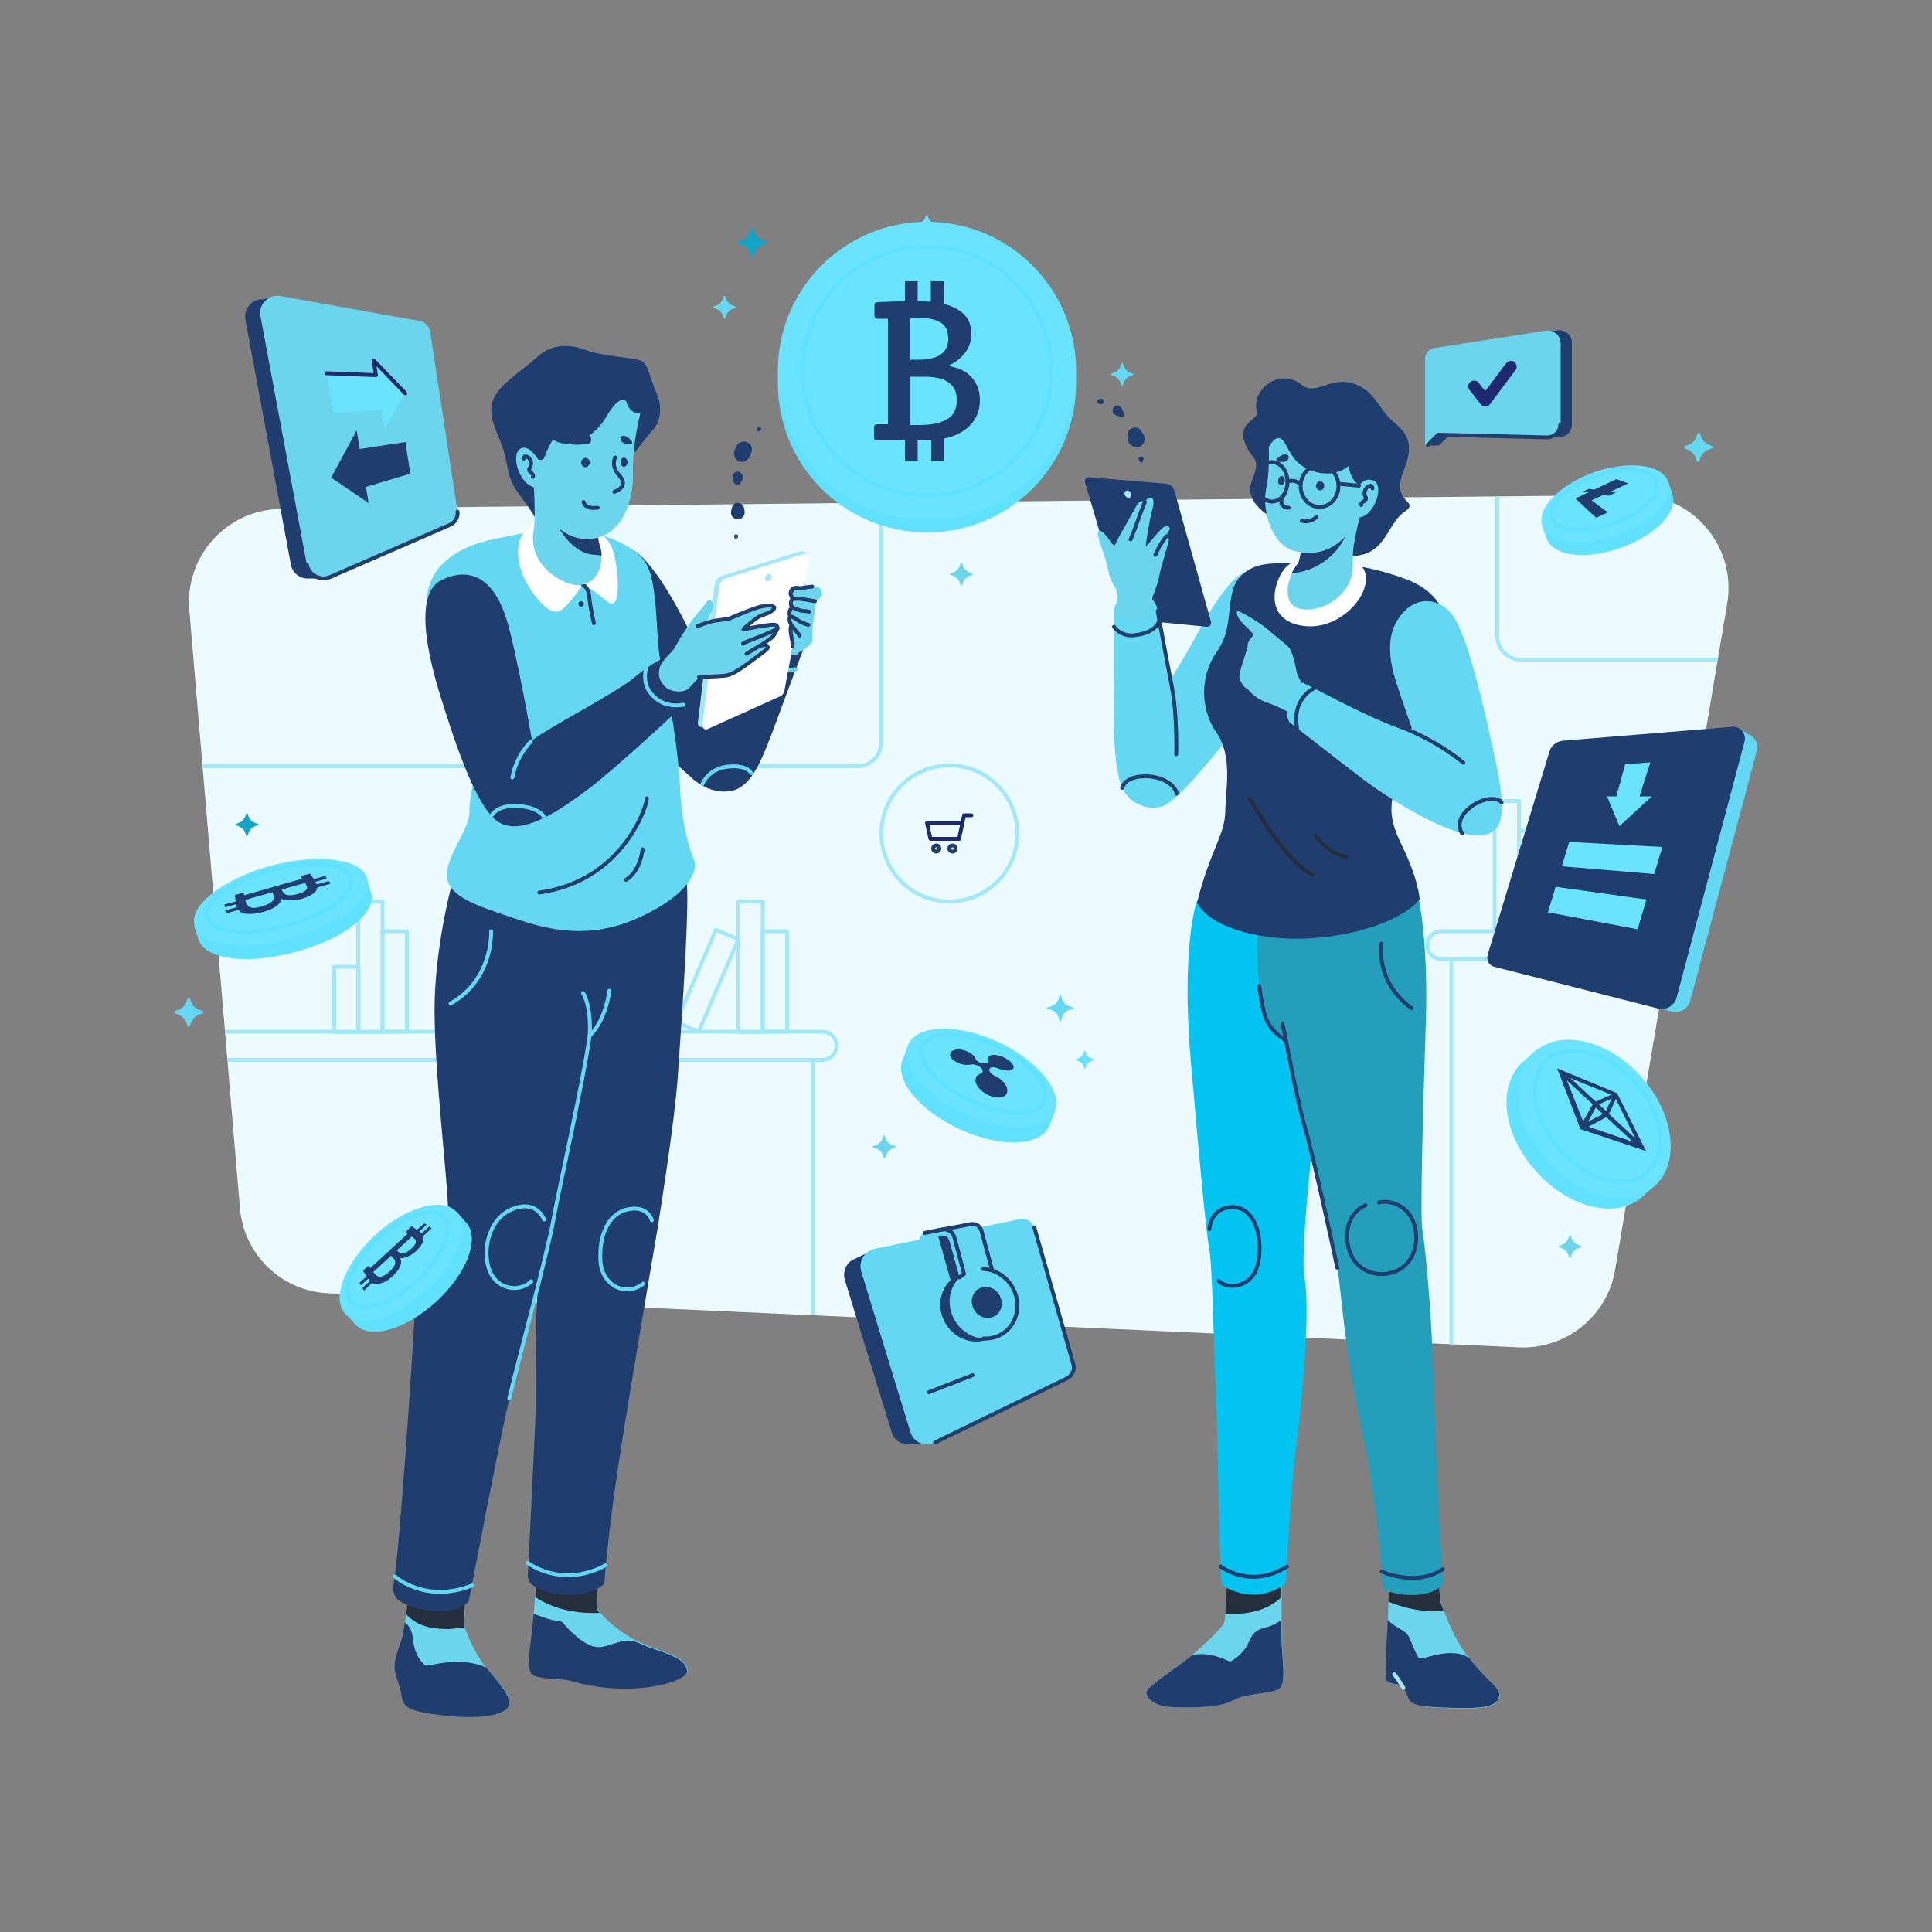 <svg xmlns="http://www.w3.org/2000/svg" xmlns:xlink="http://www.w3.org/1999/xlink" xml:space="preserve" viewBox="0 0 500 500" id="TransactioninCryptocurrency"><rect x="0" y="0" width="500" height="500" fill="#808080" stroke="none"/>  <g id="BACKGROUND" fill="#0b1320" class="color000000 svgShape">    <g fill="#0b1320" class="color000000 svgShape">      <path d="M72.7,131.7l350.3-3.6c15-0.2,26.5,13.3,24,28.1l-29,172.4c-2,12-12.7,20.6-24.8,20.1L85,334.7   c-12.1-0.5-21.9-10-22.9-22L49,157.9C47.8,143.9,58.7,131.9,72.7,131.7z" fill="#ecfbfe" class="colorecf1fe svgShape"></path>      <g fill="#0b1320" class="color000000 svgShape">        <defs>          <path id="SVGID_1_" d="M72.7,131.7l350.3-3.6c15-0.2,26.5,13.3,24,28.1l-29,172.4c-2,12-12.7,20.6-24.8,20.1L85,334.7     c-12.1-0.5-21.9-10-22.9-22L49,157.9C47.8,143.9,58.7,131.9,72.7,131.7z" fill="#0b1320" class="color000000 svgShape"></path>        </defs>        <clipPath id="SVGID_2_">          <use xlink:href="#SVGID_1_" fill="#0b1320" class="color000000 svgShape"></use>        </clipPath>        <g clip-path="url(#SVGID_2_)" fill="#0b1320" class="color000000 svgShape">          <path d="M212.9,274.3H53.5V267h159.4c2,0,3.6,1.6,3.6,3.6l0,0C216.5,272.6,214.9,274.3,212.9,274.3z" fill="none" stroke="#a3e8f8" stroke-linecap="round" stroke-linejoin="round" stroke-miterlimit="10" class="colorStrokea3bcf8 svgStroke"></path>          <line x1="210.4" x2="210.4" y1="274.3" y2="340.3" fill="none" stroke="#a3e8f8" stroke-linecap="round" stroke-linejoin="round" stroke-miterlimit="10" class="colorStrokea3bcf8 svgStroke"></line>          <path d="M432.7,241h-59.7c-2,0-3.6,1.6-3.6,3.6l0,0c0,2,1.6,3.6,3.6,3.6h58.5" fill="none" stroke="#a3e8f8" stroke-linecap="round" stroke-linejoin="round" stroke-miterlimit="10" class="colorStrokea3bcf8 svgStroke"></path>          <line x1="375.6" x2="375.6" y1="248.2" y2="347.9" fill="none" stroke="#a3e8f8" stroke-linecap="round" stroke-linejoin="round" stroke-miterlimit="10" class="colorStrokea3bcf8 svgStroke"></line>          <rect width="6.3" height="26" x="197.4" y="241" fill="none" stroke="#a3e8f8" stroke-linecap="round" stroke-linejoin="round" stroke-miterlimit="10" class="colorStrokea3bcf8 svgStroke"></rect>          <rect width="6.3" height="26" x="179.9" y="240.8" transform="rotate(23.209 183.011 253.815)" fill="none" stroke="#a3e8f8" stroke-linecap="round" stroke-linejoin="round" stroke-miterlimit="10" class="colorStrokea3bcf8 svgStroke"></rect>          <rect width="6.3" height="33.8" x="191.1" y="233.3" fill="none" stroke="#a3e8f8" stroke-linecap="round" stroke-linejoin="round" stroke-miterlimit="10" class="colorStrokea3bcf8 svgStroke"></rect>          <rect width="6.3" height="26" x="393.1" y="215" fill="none" stroke="#a3e8f8" stroke-linecap="round" stroke-linejoin="round" stroke-miterlimit="10" class="colorStrokea3bcf8 svgStroke"></rect>          <rect width="6.3" height="33.8" x="386.8" y="207.3" fill="none" stroke="#a3e8f8" stroke-linecap="round" stroke-linejoin="round" stroke-miterlimit="10" class="colorStrokea3bcf8 svgStroke"></rect>          <rect width="6.3" height="33.8" x="406.7" y="207.3" fill="none" stroke="#a3e8f8" stroke-linecap="round" stroke-linejoin="round" stroke-miterlimit="10" class="colorStrokea3bcf8 svgStroke"></rect>          <rect width="6.3" height="26" x="99" y="241" fill="none" stroke="#a3e8f8" stroke-linecap="round" stroke-linejoin="round" stroke-miterlimit="10" class="colorStrokea3bcf8 svgStroke"></rect>          <rect width="6.3" height="16.9" x="86.5" y="250.2" fill="none" stroke="#a3e8f8" stroke-linecap="round" stroke-linejoin="round" stroke-miterlimit="10" class="colorStrokea3bcf8 svgStroke"></rect>          <rect width="6.3" height="33.8" x="92.7" y="233.3" fill="none" stroke="#a3e8f8" stroke-linecap="round" stroke-linejoin="round" stroke-miterlimit="10" class="colorStrokea3bcf8 svgStroke"></rect>          <path d="M444.6 170.7h-51.1c-3.3 0-6-2.7-6-6v-36.1M45.9 198.3h176.1c3.3 0 6-2.7 6-6v-68.9" fill="none" stroke="#a3e8f8" stroke-linecap="round" stroke-linejoin="round" stroke-miterlimit="10" class="colorStrokea3bcf8 svgStroke"></path>        </g>      </g>    </g>  </g>  <g id="OBJECTS_1_" fill="#0b1320" class="color000000 svgShape">    <g fill="#0b1320" class="color000000 svgShape">      <g fill="#0b1320" class="color000000 svgShape">        <path d="M138.7,409.7c0,0-0.5,7.2-0.8,10.9c-0.3,3.7-1.8,11.3,0,12.6c1.8,1.3,6.9,0.9,9.5,1.5s7.9,2.3,15.9,2.1    c8-0.2,15-2.6,14.6-4.7c-0.4-2.1-1.7-3.2-9.3-5.8c-7.6-2.6-13.5-8.7-14-10c-0.5-1.3,1.1-15.9,1.1-15.9S140.9,401.1,138.7,409.7z" fill="#6bd5ed" class="colored6b8a svgShape"></path>        <path d="M155.2,417.4c-0.3-0.4-0.6-0.7-0.6-0.9c-0.5-1.3,1.1-15.9,1.1-15.9s-14.8,0.5-17,9.2c0,0-0.1,1.5-0.2,3.5    C143.1,416.4,149.2,417.7,155.2,417.4z" fill="#252e3d" class="color25293d svgShape"></path>        <path d="M177.3,226.7c1.8,0.7-1.1,40.1-1.9,52.1c-0.9,12-4.1,31.7-5.1,38.4c-1.1,6.6-6.7,39-9.9,59.6    c-3.2,20.6-4,33-4,33s-2.4,3-9.4,3c-4.6,0-7.7-1.5-9.2-2.6c-0.8-0.5-1.2-1.5-1.2-2.4c0.3-6.1,1.5-30.3,1.9-39.1    c0.4-10.1-0.6-38.8,2.6-51.9c3.2-13.1,1.2-47.4,3.5-64.1S163.1,221.3,177.3,226.7z" fill="#1f3d6f" class="color1f296f svgShape"></path>        <path d="M168.7 315.8c0 0-1.1-4-6.3-2.8-5.3 1.2-7.4 7.2-7 13.4s6.4 9.4 11.1 5.8M136.6 404.5c0 0 8.7 6.7 20.1.6" fill="none" stroke="#64d8f3" stroke-linecap="round" stroke-linejoin="round" stroke-miterlimit="10" class="colorStrokead64f3 svgStroke"></path>        <path d="M177.8,432.3c0.4,2.1-6.5,4.5-14.6,4.7c-8,0.2-13.3-1.4-15.9-2.1c-2.6-0.6-7.7-0.2-9.5-1.5    c-1.8-1.3-0.3-9,0-12.6c0.1-0.9,0.2-2,0.3-3.2c0,0,4.1,1.8,7.3,2.1c0,0,4.5,5.5,8.2,6.4c3.7,1,7-2.8,11.5-1c0,0,0,0,0,0    c1.1,0.5,2.2,1,3.4,1.4C176.1,429,177.4,430.2,177.8,432.3z" fill="#1f3d6f" class="color1f296f svgShape"></path>        <path d="M105.7,412.7c0,0-0.8,8.3-1.9,11.8c-1.1,3.5-1.7,5.1-1.7,7.1c0.1,1.9,1.3,4,1.8,7.2s2.3,4.2,11.3,5.1    c9,1,16.4,0,16.6-3.2c0.2-3.2-5.2-7.6-7-10.4c-3.1-4.7-4.7-9.6-4.7-9.6s0.2-6,1-10.9C121.8,405.1,106.2,408.5,105.7,412.7z" fill="#6bd5ed" class="colored6b8a svgShape"></path>        <path d="M116.3,421.6c1.3-0.1,2.6-0.3,3.8-0.4c-0.1-0.2-0.1-0.3-0.1-0.3s0.2-6,1-10.9c0.8-4.9-14.8-1.5-15.3,2.7    c0,0-0.2,2.3-0.6,5C108.3,421.5,113.6,421.6,116.3,421.6z" fill="#252e3d" class="color25293d svgShape"></path>        <path d="M117.2,227.8c0,0-4.2,15-4.7,30.8c-0.5,15.8,3.6,49,3.4,53.9c-0.2,4.8-7.8,13-8.7,29.7    c-0.9,15.4-3.7,57.7-5.4,68.4c-0.2,1.4,0.4,2.9,1.6,3.7c1.5,0.9,3.9,2,7.5,2.5c7.3,1.1,10.4-2.3,10.4-2.3s8.1-42.4,10.5-52.5    c2.4-10.1,9.9-37.7,11.4-46.1s7.7-35.6,9.4-47.8c0,0,3.9-3.2,5.1-11.6c1.3-8.4,3.4-21.6,2.1-25.5    C158.6,227.1,120.3,221.8,117.2,227.8z" fill="#1f3d6f" class="color1f296f svgShape"></path>        <path d="M131.8 361.9c2.4-10.1 9.9-37.7 11.4-46.1s7.7-35.6 9.4-47.8c0 0 3.9-3.2 5.1-11.6M127.1 241c0 0 .6 12.5-10.5 18.7M140.8 315.6c0 0-1.9-5.4-8.4-2.6s-7.7 11.8-5.4 16.5c2.4 4.7 8 4.7 10.5 2.1M102.2 408c0 0 7.9 7.1 20 2.3" fill="none" stroke="#64d8f3" stroke-linecap="round" stroke-linejoin="round" stroke-miterlimit="10" class="colorStrokead64f3 svgStroke"></path>        <path d="M131.8,440.8c-0.2,3.2-7.6,4.2-16.6,3.2c-9-1-10.8-1.9-11.3-5.1c-0.5-3.2-1.7-5.3-1.8-7.2    c-0.1-1.9,0.5-3.5,1.7-7.1c0.4-1.2,0.7-3,1-4.8c0,0.2,1.7,1,2,4c0.5,5.1,2.7,6.6,3.2,7.2s8.5-2.8,15.9,0.6    C128.1,434.5,131.9,438.2,131.8,440.8z" fill="#1f3d6f" class="color1f296f svgShape"></path>        <path d="M152.6,268.1c0,0,0.6-7.1-1.7-11.1" fill="none" stroke="#64d8f3" stroke-linecap="round" stroke-linejoin="round" stroke-miterlimit="10" class="colorStrokead64f3 svgStroke"></path>      </g>      <g fill="#0b1320" class="color000000 svgShape">        <path d="M207.3,150.4c0,0,1.5,1.1,2.1,1.8c0.7,0.7-1.9,3.3-3.4,1C204.5,150.8,207.3,150.4,207.3,150.4z" fill="#6bd5ed" class="colored6b8a svgShape"></path>        <path d="M164.2,142.6c0,0,5.4,2.5,14.6,21.5c9.2,19.1,15,29.1,11.8,36.2c-3.2,7.1-10.9,4.3-20.4-8.6    c-9.4-12.9-18.2-26.8-19.3-30.5C149.8,157.5,155.4,139.5,164.2,142.6z" fill="#1f3d6f" class="color1f296f svgShape"></path>        <path d="M179.1,201.4c0,0,4.1,4,9.4,3.4c5.3-0.5,8-6.4,11.3-15.1c3.2-8.7,8-21.4,8-21.4s-2.3-7.2-8.7-5.9    C192.7,163.7,178.8,189.8,179.1,201.4z" fill="#1f3d6f" class="color1f296f svgShape"></path>        <path d="M202.3 172.7c0 0 .8.9 3.6.5M181.8 202.9c0 0 1.5-4 6.6-4.5 5.1-.5 6 1.7 6 1.7" fill="none" stroke="#64d8f3" stroke-linecap="round" stroke-linejoin="round" stroke-miterlimit="10" class="colorStrokead64f3 svgStroke"></path>        <path d="M184.9,151.4l-4.3,35.7c-0.1,0.7,0.6,1.3,1.3,1l18.8-8.5c0.6-0.3,1-0.8,1.1-1.4l7.3-34.5    c0.1-0.7-1.5-1.2-2.1-1l-20.1,6.3C185.8,149.3,185,150.3,184.9,151.4z" fill="#a3e8f8" class="colora3bcf8 svgShape"></path>        <path d="M186.1,152l-4.3,35.7c-0.1,0.7,0.6,1.3,1.3,1l18.8-8.5c0.6-0.3,1-0.8,1.1-1.4l6.4-34.4    c0.1-0.7-0.5-1.3-1.2-1.1l-20.1,6.3C187,149.9,186.2,150.9,186.1,152z" fill="#ffffff" class="colorffffff svgShape"></path>        <path d="M211.8,151.9c0,0,1.5,1.1,0.6,2.5c-0.8,1.3-1.6,1.3-1.6,1.3s0.3,1.3,0,3s-0.7,4.6-0.6,5.8    c0.2,1.2,0.1,1.8-1.2,2.9c-1.3,1-2.3,1.4-2.4,1.7c-0.2,0.3-0.7,0.8-1.9,0.3l0.4-2c0,0,0.1-0.7,0-1.1c-0.2-0.8-0.9-4.1-0.2-4.3    c0,0-1-1.4-0.4-2.3c0,0-0.7-1.4,0.5-2.4c0,0-0.9-1.3,0.2-2.2c0,0-0.9-1.2-0.5-2c0.4-0.8,0.8-0.9,1.7-0.8c1,0.1,2.3-0.3,3.6-0.4    C210.8,151.8,211.3,151.8,211.8,151.9z" fill="#6bd5ed" class="colored6b8a svgShape"></path>        <path d="M204.9,153c0.4-0.8,0.8-0.9,1.7-0.8c1,0.1,2.3-0.3,3.6-0.4" fill="none" stroke="#213e6c" stroke-linecap="round" stroke-linejoin="round" stroke-miterlimit="10" class="colorStroke212b6c svgStroke"></path>        <path d="M205.1,167.3c0,0,0.1-0.7,0-1.1c-0.2-0.8-0.9-4.1-0.2-4.3c0,0-1-1.4-0.4-2.3c0,0-0.7-1.4,0.5-2.4    c0,0-0.9-1.3,0.2-2.2c0,0-0.9-1.2-0.5-2c0.4-0.8,0.8-0.9,1.7-0.8" fill="none" stroke="#213e6c" stroke-linecap="round" stroke-linejoin="round" stroke-miterlimit="10" class="colorStroke212b6c svgStroke"></path>        <ellipse cx="198.9" cy="149.5" rx="1" ry=".8" transform="rotate(-55.582 198.883 149.545)" fill="#a3e8f8" class="colora3bcf8 svgShape"></ellipse>        <path d="M205.4 155c0 0 .8-.1 1.8 0 1 .1 3.7.6 3.7.6M205.1 157.2c0 0 2 .9 2.7.9s1.6.2 1.6.2M204.6 159.6c0 0 .3-.2 1.4.6 1.1.8 2.4 1.3 2.8 1.4.4.1.4.1.4.1M205 161.9c0 0 .6 1 1 1.4.4.5.8.9.9 1.2" fill="none" stroke="#213e6c" stroke-linecap="round" stroke-linejoin="round" stroke-miterlimit="10" class="colorStroke212b6c svgStroke"></path>      </g>      <path d="M143.8,136.5c0,0-10.8,1.8-17.6,3.4c-6.8,1.6-14.5,5.8-15.6,13.9c-1.2,8.1,8.6,27.9,10.9,38.1   c2.4,10.3-0.2,13.3,0,18c0.2,4.7-6.6,12.2-5.8,17.4c0.9,5.1,8.4,7.3,17.8,10.5c9.4,3.2,19.3,5.1,31.1,0   c11.8-5.1,16.5-11.6,15-15.3s-3.2-9.5-3.6-18.7c-0.4-9.2-2.8-24.2-4.7-30.9c-1.9-6.6-0.6-21.6-4.3-27.4   C163.3,139.7,150.4,136.3,143.8,136.5z" fill="#64d8f3" class="colorad64f3 svgShape"></path>      <circle cx="150.4" cy="156.3" r=".7" fill="#213e6c" class="color212b6c svgShape"></circle>      <path d="M167.4 206.6c.3.8-5.4 21.2-27.8 24.4M166.3 219.8c0 0-.5 5.6-4.3 7.9" fill="none" stroke="#213e6c" stroke-linecap="round" stroke-linejoin="round" stroke-miterlimit="10" class="colorStroke212b6c svgStroke"></path>      <path d="M138.8,135.2c0,0-3.2,1.7-4.2,4.4c-1.1,2.7-0.5,7.4,1.7,11.3c2.2,3.9,5.6,7.8,7.9,7.4s5.3-5.5,6.7-6.9   C152.2,149.9,139.2,143.7,138.8,135.2z" fill="#ffffff" class="colorffffff svgShape"></path>      <path d="M153.7,137c0,0,2.5,1,4.2,3.8c1.7,2.8,2.7,12.3,1.4,14.7c-1.3,2.4-2.8-1.5-8.4-4.1   C145.2,148.7,154.7,149.4,153.7,137z" fill="#ffffff" class="colorffffff svgShape"></path>      <path d="M150.8,151.3c0,0,1.5,0.6,1.7,3.2c0.2,2.6,1.2,6.8,1.2,6.8" fill="none" stroke="#213e6c" stroke-linecap="round" stroke-linejoin="round" stroke-miterlimit="10" class="colorStroke212b6c svgStroke"></path>      <g fill="#0b1320" class="color000000 svgShape">        <path d="M164,117.4c0,0,3-3.9,5.1-6.3s2.2-6.3,0.8-9.4c-1.5-3.1-2.1-7.5-3.9-8.3c-1.7-0.8-10.4-1.3-13.8-2.6    c-3.5-1.4-8.7-2.4-12.8,1.3s-10.2,7.3-11.8,11.4s1.2,8.4,2.6,12.7s1,7,3.2,10.3c2.2,3.4,5.3,6.7,6.1,10.1    C140.3,140,164,117.4,164,117.4z" fill="#1f3d6f" class="color1f296f svgShape"></path>        <path d="M137.7,119.2c0,0,1.2,14.1,0.4,18.1s0.7,9.8,7.8,13.2s11.3-3.2,9.2-9.5c-2.1-6.3,1.5-16.8,1.5-16.8    S147.9,109.3,137.7,119.2z" fill="#6bd5ed" class="colored6b8a svgShape"></path>        <path d="M142.3,129.6c1,7,6,14,12,14c0.5,0.1,0.9,0.1,1.4,0.2c0-0.9-0.2-1.8-0.5-2.7c-0.3-1-0.5-2.1-0.6-3.3    C149.6,137.3,144.9,133.8,142.3,129.6z" fill="#1f3d6f" class="color1f296f svgShape"></path>        <path d="M166,105.9c0,0-2.4,8.4-2.2,16.6s-3.5,17.2-12.2,17c-8.7-0.2-13.2-11.2-13.6-13.9c0,0-4.3-4.2-4-13.6    c0.3-9.5,6.6-14.7,16.8-15.1S166.2,102.1,166,105.9z" fill="#6bd5ed" class="colored6b8a svgShape"></path>        <path d="M162.1,103.9c0,0-1.5-2.4-5.2,4c-3.8,6.4-10.5,8.4-13.8,5.8c0,0-1.4,2.3-2.2,4.6s-4.8-1.6-4.8-1.6    s-2.9,1.8-4.2-4.1c-1.3-5.9,1.5-14,8.6-16.8c7.1-2.8,14.6-0.3,17.5,0s11.3,3.9,10.4,8.2C167.5,108.3,163,107.8,162.1,103.9z" fill="#1f3d6f" class="color1f296f svgShape"></path>        <path d="M139.9,120.1c0,0-2.5-5.4-5.2-4c-2.7,1.5-0.3,9.6,4,10.1" fill="#6bd5ed" class="colored6b8a svgShape"></path>        <path d="M159.2,118.4c0,0-1.2,2.2,1.1,4.7c1.6,1.8,1.1,3.2-1.3,4.2" fill="none" stroke="#213e6c" stroke-linecap="round" stroke-linejoin="round" stroke-miterlimit="10" class="colorStroke212b6c svgStroke"></path>        <path d="M152 114.9c.6-.1 1-.5 1-1 0-.5-.1-1.1-.8-1.2-1.2-.2-3.3.4-4.3 1.7C147.1 115.4 150.2 115.1 152 114.9zM162.7 113.4c0 0-1.2-1-1.8-.5-.6.5-.1 1.6.6 1.8.7.2 1.9.3 2.1.1C163.8 114.4 163.2 113.7 162.7 113.4zM152.6 119.7c0 .6-.5 1.2-1.1 1.2-.6 0-1.1-.5-1.1-1.2 0-.6.5-1.2 1.1-1.2C152.1 118.5 152.6 119 152.6 119.7zM162.4 119.6c0 .6-.4 1.2-.9 1.2-.5 0-.9-.5-.9-1.2 0-.6.4-1.2.9-1.2C162 118.5 162.4 119 162.4 119.6z" fill="#1f3e70" class="color1f2970 svgShape"></path>        <path d="M154.7 131.4c-.9.1-3.2.3-3.7-1.5M135.5 118.7c0 0 .1-1.1 1.2-.3.8.5 1 2 .4 2.7-.8.9 1.3 1.5.8 2.3" fill="none" stroke="#213e6c" stroke-linecap="round" stroke-linejoin="round" stroke-miterlimit="10" class="colorStroke212b6c svgStroke"></path>      </g>      <g fill="#0b1320" class="color000000 svgShape">        <path d="M171.1,170.6c0,0-2.4,1-7.4,5.1c-5,4-24.1,13.9-26,16c0,0-4-23-6.6-31.4c-2.8-9-8.2-14.3-16.8-10.2    c-8.4,4-2,24.8,0.2,31.7c3.1,9.8,8.4,26.2,13.9,30.5c5.5,4.3,14.5-1,24-8.2c7.6-5.8,24.3-21.4,25.7-22.8c1.4-1.4,2.3-3.7,0-6.8    C175.8,171.5,173.9,170,171.1,170.6z" fill="#1f3d6f" class="color1f296f svgShape"></path>        <path d="M181.1,175.1c0,0-1.9,2-2.9,3.1c-1,1-4.5,1.3-6.4-0.8c-1.9-2.1-1.3-4.6-0.6-5.7c0.8-1.1,1.8-2.3,2.6-3    c0.7-0.6,1.8-3.1,2.8-4.4c0.5-0.7,2.3-1.6,4.1-2.4s3.8-1.4,4.7-1.5c1.8-0.2,3.5-0.5,3.5-0.5s4.2-1.8,6.5-2.6s5.2-1.3,5.1,0    c-0.2,1.3-2.9,1.8-4,2.4c-1.1,0.6-3.8,3-3.8,3s7.8-1.7,8.5-1.1c0.7,0.6-0.2,2-0.8,2.8s-3.7,2.7-3.7,2.7s1.5-0.7,2-0.2    s0.9,0.4-2.8,3.1c-3.7,2.7-6,4.6-8.4,4.7C185,174.9,181.1,175.1,181.1,175.1z" fill="#6bd5ed" class="colored6b8a svgShape"></path>        <path d="M176.6,164.2c0,0,2.2-3.2,2.8-4.1s2.6-2.9,3.4-4.2c0.8-1.3,2.4-0.1,1.5,2c-0.9,2.2-1.6,3.6-1.7,4.4    c-0.1,0.8,1.3,3.4-1,6.8C179.3,172.6,175.2,168.3,176.6,164.2z" fill="#6bd5ed" class="colored6b8a svgShape"></path>        <path d="M137.4 191.9c0 0-3.7 3.4-4.8 9.3M126.9 211.6c0 0 1.2-3.5 7.4-3 6.2.5 6.8 3.5 6.8 3.5M167.2 173c0 0-1.1 3.6 1.2 6.4s5.2 3.5 8.5 3" fill="none" stroke="#64d8f3" stroke-linecap="round" stroke-linejoin="round" stroke-miterlimit="10" class="colorStrokead64f3 svgStroke"></path>        <g fill="#0b1320" class="color000000 svgShape">          <path d="M200.4 157.2c-.2 1.3-2.9 1.8-4 2.4-1.1.6-3.8 3-3.8 3M192.4 162.9c0 0 7.8-1.7 8.5-1.1.7.6-.2 2-.8 2.8-.6.8-3.7 2.7-3.7 2.7s1.5-.7 2-.2c.5.6.9.4-2.8 3.1-3.7 2.7-6 4.6-8.4 4.7-2.4.2-6.3.3-6.3.3" fill="none" stroke="#213e6c" stroke-linecap="round" stroke-linejoin="round" stroke-miterlimit="10" class="colorStroke212b6c svgStroke"></path>          <path d="M180.5 162.1c1.8-.8 3.8-1.4 4.7-1.5 1.8-.2 3.5-.5 3.5-.5s4.2-1.8 6.5-2.6 5.2-1.3 5.1 0M201.3 162.6c0 0-.4.3-1.9 1-1.6.7-5.4 2.2-6 2.4-.6.2-1.1.6-1.1.6M196.7 167.1c0 0-3.3 1.9-3.5 2.1" fill="none" stroke="#213e6c" stroke-linecap="round" stroke-linejoin="round" stroke-miterlimit="10" class="colorStroke212b6c svgStroke"></path>        </g>      </g>    </g>    <g fill="#0b1320" class="color000000 svgShape">      <g fill="#0b1320" class="color000000 svgShape">        <g fill="#0b1320" class="color000000 svgShape">          <path d="M331.8,408.4c0,0-0.3,10,0,17c0.3,7.1,1.2,11-1.4,12c-2.6,1-8.3,0.9-11.4,2.7c-3.1,1.8-10.1,1.9-15.3,1.7     s-7.1-2.5-7-3.9c0.1-1.4,8-6.4,11.3-9.1c3.2-2.7,8.3-7.5,8.8-8.8c0.5-1.3,0.9-12.8,0.9-12.8S328.5,405,331.8,408.4z" fill="#6bd5ed" class="colored6b8a svgShape"></path>          <path d="M331.6,413.4c0-2.9,0.1-5,0.1-5c-3.2-3.4-14.1-1.1-14.1-1.1s-0.2,6.6-0.5,10.4     C322.4,417.9,327.7,417,331.6,413.4z" fill="#252e3d" class="color25293d svgShape"></path>          <path d="M309.7,233.4c0,0-4.1,11.5-1.5,41.5c2.6,30,3.9,43.3,4.7,48c0.9,4.7,1.1,23.4,1.7,35.1     c0.6,11.8,0.9,51.2,1.7,52.1c0.9,0.9,4,2.5,8,2.6c4,0.1,7.4-2,8.5-3c0,0,1-22.3,2.7-35.8c1.7-13.5,3.6-35.1,2.1-43.3     c-1.5-8.1,4.3-54,5.1-61.5s4.7-26.1,0-32.6S312.3,229.9,309.7,233.4z" fill="#02c4f1" class="color3d48de svgShape"></path>          <path d="M315.9 405.4c0 0 7.6 6 17.2 0M313 318.1c0 0 .1-5.1 5.3-5.7 5.1-.5 8.5 5.1 7.5 13.3-1 8.1-8.5 8-10.4 5.8" fill="none" stroke="#1f3d6f" stroke-linecap="round" stroke-linejoin="round" stroke-miterlimit="10" class="colorStroke1f296f svgStroke"></path>          <path d="M330.4,437.4c-2.6,1-8.3,0.9-11.4,2.7c-3.1,1.8-10.1,1.9-15.3,1.7c-5.3-0.2-7.1-2.5-7-3.9s8-6.4,11.3-9.1     c0.2-0.2,0.4-0.3,0.6-0.5c5-1,9.3,1.7,9.7,1.7c0.4,0,3.5-1.8,4.9-5.1c1.4-3.3,3-3.3,5-3.9c1.1-0.3,2.4-1.1,3.4-1.7     c0,2.1,0,4.2,0.1,6.1C332.1,432.5,332.9,436.5,330.4,437.4z" fill="#1f3d6f" class="color1f296f svgShape"></path>        </g>        <g fill="#0b1320" class="color000000 svgShape">          <path d="M359.4,410.3c0,0-0.1,9.1-0.4,13.9c-0.3,4.8-0.3,10.6,0,10.9c0.3,0.3,1.8,0.9,2.8,0.9c1,0,1.6,0.8,2.5,2.9     c0.9,2.1,1.9,2.8,9.1,3.1c7.3,0.2,13.3,0.5,14.5-2.3c1.2-2.8-2.7-3.9-8-10.9c-4.3-5.6-6.9-13.8-7-14.1     c-0.2-0.3-0.8-11.8-0.8-11.8S359.7,398.6,359.4,410.3z" fill="#6bd5ed" class="colored6b8a svgShape"></path>          <path d="M373.6,416.8c-0.5-1.2-0.7-2-0.8-2.1c-0.2-0.3-0.8-11.8-0.8-11.8s-12.3-4.2-12.6,7.5c0,0,0,1.8-0.1,4.1     C363.6,416.3,368.9,417.4,373.6,416.8z" fill="#252e3d" class="color25293d svgShape"></path>          <path d="M367.2,232.7c0,0,2.5,11.4,1.8,32.1s-1.5,50.1-0.9,53.4c0.6,3.2,2.4,19.9,3,41.4     c0.6,21.4,2.1,46.9,2.4,49.3s-4.3,3.9-8,3.9c-3.8,0-7.5-1.1-7.6-1.9c-0.2-0.8-1-19.7-5.1-39c-4.1-19.3-4.7-27-6.6-43.7     c0,0-6.2-29.1-8.4-36.4c-2.1-7.3-4.9-22.5-4.9-22.5s-3.9-1.9-5.4-6.2c-0.5-1.6-1.1-4.5-1.5-7.8c-0.7-5.9-1-13.2,0-17.4     C327.7,231,363,227.6,367.2,232.7z" fill="#239fbc" class="color2333bc svgShape"></path>          <path d="M346.1,328.1c0,0-6.2-29.1-8.4-36.4c-2.1-7.3-4.9-22.5-4.9-22.5s-3.9-1.9-5.4-6.2c-0.5-1.6-1.1-4.5-1.5-7.8     " fill="none" stroke="#213e6c" stroke-linecap="round" stroke-linejoin="round" stroke-miterlimit="10" class="colorStroke212b6c svgStroke"></path>          <line x1="332.8" x2="331.9" y1="269.1" y2="264.9" fill="none" stroke="#213e6c" stroke-linecap="round" stroke-linejoin="round" stroke-miterlimit="10" class="colorStroke212b6c svgStroke"></line>          <path d="M357.5,244.2c0,0-1.7,9.8,7.8,16.7" fill="none" stroke="#213e6c" stroke-linecap="round" stroke-linejoin="round" stroke-miterlimit="10" class="colorStroke212b6c svgStroke"></path>          <path d="M357.6 406.7c0 0 8.8 4.1 15.8-.6M353.4 311.9c0 0-5.3 1.9-4.7 9 .5 7.1 6.4 10 11.7 8.4s7-7.3 5.7-12.1c-1.3-4.8-5.8-6.8-9.2-6" fill="none" stroke="#1f3d6f" stroke-linecap="round" stroke-linejoin="round" stroke-miterlimit="10" class="colorStroke1f296f svgStroke"></path>          <path d="M387.8,439.6c-1.2,2.8-7.2,2.5-14.5,2.3c-7.3-0.3-8.3-0.9-9.1-3.1c-0.9-2.1-1.5-2.9-2.5-2.9     c-1,0-2.5-0.5-2.8-0.9c-0.3-0.3-0.3-6.1,0-10.9c0.1-1.3,0.2-3,0.2-4.8c0.6,0.5,1.6,1.3,2.8,2c1.8,1.1,2.3,1.4,2.9,2.7     c0.6,1.3,1.8,4.5,2.5,5.2c0.6,0.6,8.4-3.4,13,0C385.3,435.8,389,436.9,387.8,439.6z" fill="#1f3d6f" class="color1f296f svgShape"></path>          <path d="M363.2,436.8c0,0-1.9-3.1-2.4-3.5" fill="none" stroke="#a3e8f8" stroke-linecap="round" stroke-linejoin="round" stroke-miterlimit="10" class="colorStrokea3bcf8 svgStroke"></path>        </g>      </g>      <g fill="#0b1320" class="color000000 svgShape">        <path d="M321.5,148.6c0,0-3.5,0.3-11.8,15.7c-8.3,15.4-19.2,28.9-18.4,35.8c0.8,6.9,6.3,10,10.9,7.7    s18.2-19.9,25.2-29.3C334.4,169.3,330.6,149.5,321.5,148.6z" fill="#64d8f3" class="colorad64f3 svgShape"></path>        <path d="M280.8,124.8l10,33.9c0.3,0.9,1.1,1.6,2,1.6l19.5,1.9c0.7,0.1,1.3-0.6,1.1-1.3l-9.5-34    c-0.3-0.9-1.1-1.6-2-1.7l-20-1.7C281.1,123.4,280.6,124.1,280.8,124.8z" fill="#1f3d6f" class="color1f296f svgShape"></path>        <path d="M304.4,195.2c0,0,0.3-10.1-1.1-17.3c-1.4-7.2-3.5-18.6-3.7-19.8c-0.2-1.1-0.8-4.5-5.6-4.4    c-4.8,0.2-5.7,3.3-5.7,4.4s0.1,15.4,0,22c-0.1,6.6-0.3,21.1,3,25.3c3.3,4.2,8.4,4.4,11,2.5S304.4,195.2,304.4,195.2z" fill="#64d8f3" class="colorad64f3 svgShape"></path>        <path d="M304.4,195.2c0,0,0.3-10.1-1.1-17.3c-1.4-7.2-3.5-18.6-3.7-19.8" fill="none" stroke="#213e6c" stroke-linecap="round" stroke-linejoin="round" stroke-miterlimit="10" class="colorStroke212b6c svgStroke"></path>        <path d="M289.3,159c0,0,0.6,1.4,3.8,1.4s4.7-2,4.8-2.5c0.2-0.5,0.2-3.1,0.4-3.5c0.2-0.4,1.5-3.8,1.8-5.7    c0.3-1.9,2.4-8.4,2.4-9c-0.1-1.1-0.8-0.8-0.8-0.8s0.7-1.4,1-1.9s-0.6-1.4-1.9-0.3c-1.3,1.1-3.9,4.6-4.2,4.7    c-0.3,0.1,1.1-8,1.6-9.5s0.4-2.9-0.2-3.1c-0.6-0.2-1.4,0.4-1.6,1.1c0,0-1.2-0.9-2.3,1s-2.2,4-2.8,5c-0.6,1-2.6,4.7-3,5.6    c-0.4,1-0.2,3.4,0,6.4c0.2,3.1,0.6,4.4,0.6,4.4S289.1,156.5,289.3,159z" fill="#6bd5ed" class="colored6b8a svgShape"></path>        <path d="M288.8,152.3c0,0-1.4-1.8-2-4.7c-0.6-2.9-0.9-3.4-1.8-6.1s-1-3.5-0.8-4c0.3-0.5,1.5,0.1,3,2.4    c1.5,2.3,2.8,1.7,3.6,4.6C291.6,147.5,291.2,153.4,288.8,152.3z" fill="#6bd5ed" class="colored6b8a svgShape"></path>        <path d="M296.3 129.9c0 0-1 2.4-1.9 5-.9 2.6-1.5 4-1.8 4.7M301.8 138.8c0 0-1.9 2.7-1.9 2.9-.1.2-.9 1.9-.9 1.9" fill="none" stroke="#213e6c" stroke-linecap="round" stroke-linejoin="round" stroke-miterlimit="10" class="colorStroke212b6c svgStroke"></path>        <ellipse cx="291.9" cy="127.9" rx=".8" ry="1" transform="rotate(-34.418 291.9 127.89)" fill="#a3e8f8" class="colora3bcf8 svgShape"></ellipse>        <path d="M288.3 162.2c0 0 1.7 2.6 5.3 2.2 3.6-.4 5.9-1.9 6.4-3.8M290.4 203.9c0 0 .6-3 6-3 5.4 0 8.1 3.1 8.1 4.5" fill="none" stroke="#213e6c" stroke-linecap="round" stroke-linejoin="round" stroke-miterlimit="10" class="colorStroke212b6c svgStroke"></path>      </g>      <path d="M337.8,145.9c0,0-6.3-0.3-9.4,0c-3.1,0.3-8.4,1.7-9.6,7.8s-0.3,9.8-4.1,15.3s-4.4,14,0,20.4   c4.4,6.3,2.5,14.5,2.4,20.6c-0.1,6.1-3.8,9.8-7.3,23.5c0,0,2.1,6.4,17.3,8.8c15.1,2.4,34.2-2.3,40.3-9.5c0,0-0.1-4.8-4.6-14   c-4.5-9.2-2.5-11.6-0.3-21.1c2.1-9.5,10.4-27.2,11.3-34.3c0.9-7.2-4.3-11.5-10.4-13.7S347.5,144.9,337.8,145.9z" fill="#1f3d6f" class="color1f296f svgShape"></path>      <path d="M323.5 206.8c0 0 9.2 16.4 16.2 19.6M340.5 216.3c0 0 3.1 4.6 7.9 5.4" fill="none" stroke="#252e3d" stroke-linecap="round" stroke-linejoin="round" stroke-miterlimit="10" class="colorStroke25293d svgStroke"></path>      <path d="M337,145c0,0-3.8-0.6-6.1,4.8s-1.1,11.3,6.6,12.2c7.7,0.9,14.1-5,15.6-9.8c1.5-4.8-1.2-7.9-7-7.6   C340.1,145,337,145,337,145z" fill="#ffffff" class="colorffffff svgShape"></path>      <g fill="#0b1320" class="color000000 svgShape">        <path d="M361,161.7c-1.5,3-1.9,7.9,0.2,14.4c2.9,9.3,9.5,27.3,12.2,32.3s7.6,8.4,11.3,7.4c3.7-1,5.5-4,2.4-18.6    s-7.2-32.1-10.9-37.6C372.4,154.1,365,153.7,361,161.7z" fill="#64d8f3" class="colorad64f3 svgShape"></path>        <path d="M337.4,177.5c0,0-1.7-2.4-1.9-3.9c-0.2-1.5-1.1-5.1-1.9-6c-0.8-0.9-3.7-3.1-5.5-4.7    c-1.8-1.6-6.9-4.7-7.7-4.7c-0.8,0,0,1.9,1.2,3.1c1.2,1.2,2.7,2.5,2.7,3c0,0.5-1.4,1.4-1.4,2.7c0,1.3-2.5,7.1-2.1,8.5    s1.3,2.6,2.1,2.8c0,0,1.6,2.3,4.7,3.4c3.1,1.1,5.6,2.4,6.1,2.8C334.2,184.8,337.9,178.2,337.4,177.5z" fill="#6bd5ed" class="colored6b8a svgShape"></path>        <path d="M378.7,197.4c0,0-6.6-5.8-17-9.6c-10.4-3.9-23.1-11.3-23.9-11.3c-0.8,0-4.2,1.9-4.7,5.3s0.6,5.1,0.6,5.1    s11.9,9.3,19.1,14.8c7.3,5.5,27.4,18.4,33.5,13.4S378.7,197.4,378.7,197.4z" fill="#64d8f3" class="colorad64f3 svgShape"></path>        <path d="M378.7 197.4c0 0-6.6-5.8-17-9.6-10.4-3.9-23.1-11.3-23.9-11.3M340.5 177.9c0 0-6.3 2.4-4.8 10.7M378.4 215.7c0 0-2.3-3.1 1.8-6.5 3.6-3.1 7.7-2.8 8.4-1.5" fill="none" stroke="#213e6c" stroke-linecap="round" stroke-linejoin="round" stroke-miterlimit="10" class="colorStroke212b6c svgStroke"></path>      </g>      <g fill="#0b1320" class="color000000 svgShape">        <path d="M331,134.9c0,0-9.6-4-7-10.5s0-4.8-1.9-10c-1.8-4.9,3.6-6,3.2-7.5c-1.7-6.4,6-11.8,11.6-7.3    c3.7,3,7.4-2.5,13.8-0.2c5,1.8,6.1,6.3,9.4,9.3c3,2.7,6.5,5,3.2,13c-3.7,9,4.8,7.6,0,10.9c-4.8,3.4-4.7,12.7-16.1,11.1    C338.7,142.5,331,134.9,331,134.9z" fill="#1f3d6f" class="color1f296f svgShape"></path>        <path d="M352.9,129.9c0,0-1.9,6.9-2.6,11.6c-0.7,4.7,1,7.5-3.1,12.2c-4.2,4.7-12.6,5.6-13.7,1.2s1.8-8.2,2.5-9.2    c0.7-1,1.8-10.4,1.8-10.4S346.4,121.5,352.9,129.9z" fill="#6bd5ed" class="colored6b8a svgShape"></path>        <path d="M349.3,135.6c-4.1,2.5-7.6,6.3-12.6,7c-0.3,1.6-0.5,2.9-0.8,3.2c-0.3,0.4-1,1.3-1.6,2.5    C341.1,148,347.7,142.7,349.3,135.6z" fill="#1f3d6f" class="color1f296f svgShape"></path>        <path d="M328.2,112.4c0,0,0.7,8.3-0.5,14c-1.2,5.7,1.4,14.4,7,16.1c5.2,1.6,12.1,0.5,16.7-8.3s9.2-21.5,0-25.5    S329.3,103.5,328.2,112.4z" fill="#6bd5ed" class="colored6b8a svgShape"></path>        <path d="M328.4,115.6c0,0,2-3.8,3.7-1.5c1.8,2.3,2.3,6.1,7.9,7.9c5.6,1.8,9-1.4,9-1.4s0.5,4.3,3.5,5.3    s6.8-0.4,7.5-10.7s-9.9-13-21.7-12.9S326.5,113.1,328.4,115.6z" fill="#1f3d6f" class="color1f296f svgShape"></path>        <path d="M350.7,127.5c0,0,1.7-4.5,4.8-3.1c3.1,1.5-0.3,10-4.3,9.5" fill="#6bd5ed" class="colored6b8a svgShape"></path>        <path d="M332.4,127.9c-1.4,2-0.9,3.4,1.1,3.5" fill="none" stroke="#213e6c" stroke-linecap="round" stroke-linejoin="round" stroke-miterlimit="10" class="colorStroke212b6c svgStroke"></path>        <path d="M341.8 120.9c-.6-.2-.9-.6-.9-1.1.1-.5.3-1.1.9-1.1 1.3-.1 3.3.8 4.1 2.3C346.6 122.1 343.5 121.4 341.8 120.9zM331.4 118c0 0 1.3-.8 1.9-.2.6.6-.1 1.6-.9 1.7-.7.1-2 .1-2.1-.2C330.1 119 330.8 118.3 331.4 118zM340.6 125.6c-.1.6.3 1.2.9 1.3.6.1 1.1-.4 1.2-1 .1-.6-.3-1.2-.9-1.3C341.2 124.5 340.7 124.9 340.6 125.6zM330.8 124.3c-.1.7.2 1.2.7 1.3.5.1 1-.4 1-1.1.1-.7-.2-1.2-.7-1.3C331.3 123.1 330.9 123.6 330.8 124.3z" fill="#1f3e70" class="color1f2970 svgShape"></path>        <path d="M336.9 134.8c.9.2 2.4.3 3.8-1M355.2 126.4c0 0 0-1.1-1.1-.5-.8.4-1.3 1.9-.7 2.7.7 1-1.5 1.3-1.1 2.1" fill="none" stroke="#213e6c" stroke-linecap="round" stroke-linejoin="round" stroke-miterlimit="10" class="colorStroke212b6c svgStroke"></path>        <ellipse cx="329.2" cy="124.7" rx="4" ry="5.1" fill="none" stroke="#213e6c" stroke-linecap="round" stroke-linejoin="round" stroke-miterlimit="10" class="colorStroke212b6c svgStroke"></ellipse>        <ellipse cx="341.5" cy="125.8" rx="4.9" ry="5.4" fill="none" stroke="#213e6c" stroke-linecap="round" stroke-linejoin="round" stroke-miterlimit="10" class="colorStroke212b6c svgStroke"></ellipse>        <path d="M333.2,124.7c0,0,1.2-0.9,3.4,0.5" fill="none" stroke="#213e6c" stroke-linecap="round" stroke-linejoin="round" stroke-miterlimit="10" class="colorStroke212b6c svgStroke"></path>        <line x1="346.4" x2="351.7" y1="125.2" y2="125.7" fill="none" stroke="#213e6c" stroke-linecap="round" stroke-linejoin="round" stroke-miterlimit="10" class="colorStroke212b6c svgStroke"></line>      </g>    </g>    <g fill="#0b1320" class="color000000 svgShape">      <path d="M113.8,132.6l-7-46.1c-0.2-1.3-1.2-2.4-2.6-2.6l-34.1-6.1L69.8,77L68,77.5c-1-0.1-2,0.2-2.7,0.8h0l0,0   c-1.3,0.9-2.1,2.6-1.8,4.4l11.8,63.5c0.4,2,2,3.3,3.9,3.5l0,0h0c0.3,0,0.6,0,0.9,0h3.3l-0.1-1.2l28.7-12.5   C113.2,135.4,114,134,113.8,132.6z" fill="#1f3d6f" class="color1f296f svgShape"></path>      <path d="M111.3,85.7l7.1,46.7c0.2,1.4-0.6,2.8-1.9,3.4l-31,13.5c-2.6,1.1-5.6-0.4-6.1-3.2l-12-64.3   c-0.6-3,2.1-5.7,5.1-5.2l36.2,6.5C110,83.3,111.1,84.4,111.3,85.7z" fill="#6bd5ed" class="colored6b8a svgShape"></path>      <path d="M118.4,132.4c0.2,1.4-0.6,2.8-1.9,3.4l-31,13.5c-2.6,1.1-5.6-0.4-6.1-3.2" fill="none" stroke="#213e6c" stroke-linecap="round" stroke-linejoin="round" stroke-miterlimit="10" class="colorStroke212b6c svgStroke"></path>      <g fill="#0b1320" class="color000000 svgShape">        <g fill="#0b1320" class="color000000 svgShape">          <g fill="#0b1320" class="color000000 svgShape">            <polygon points="84.5 96.6 86.4 106.9 98.8 106.1 99.6 110.8 104.9 101.8 96.7 93.3 97.3 97.1" fill="#69e3ff" class="colorffe269 svgShape"></polygon>          </g>          <polyline points="104.9 101.8 96.7 93.3 97.3 97.1 84.5 96.6" fill="none" stroke="#212b6c" stroke-linecap="round" stroke-linejoin="round" stroke-miterlimit="10"></polyline>          <g fill="#0b1320" class="color000000 svgShape">            <polygon points="106.2 122.6 104.9 114.4 93.1 116.2 92.3 111.4 85.7 123.6 95.4 130.2 94.7 126" fill="#1f3d6f" class="color1f296f svgShape"></polygon>          </g>        </g>      </g>    </g>    <g fill="#0b1320" class="color000000 svgShape">      <path d="M403.1,85.5L374,90.1c-1.3,0.2-2.2,1.3-2.2,2.6v16.4c-0.8,0.6-1.4,1-1.4,1.1c-0.1,0.1-1.1,5.1-1.1,5.1h2.8   c0,0,0,0,0,0c0.1,0,0.3,0,0.4-0.1l2.7-2.7l28.2,0.7c1.9,0,3.4-1.5,3.4-3.3v-21C406.9,86.8,405.1,85.2,403.1,85.5z" fill="#1f3d6f" class="color1f296f svgShape"></path>      <path d="M368.8,92.7v22.2c0,0.4,0.5,0.6,0.8,0.3l2.7-2.7l28.2,0.7c1.9,0,3.4-1.5,3.4-3.3v-21c0-2.1-1.8-3.6-3.9-3.3   L371,90.1C369.7,90.4,368.8,91.5,368.8,92.7z" fill="#6bd5ed" class="colored6b8a svgShape"></path>      <path d="M369.5,115.2l2.7-2.7l28.2,0.7c1.9,0,3.4-1.5,3.4-3.3" fill="none" stroke="#213e6c" stroke-linecap="round" stroke-linejoin="round" stroke-miterlimit="10" class="colorStroke212b6c svgStroke"></path>      <polyline points="381.5 100 384.4 103.7 391 94.9" fill="none" stroke="#1f296f" stroke-width="3" stroke-linecap="round" stroke-linejoin="round" stroke-miterlimit="10"></polyline>    </g>    <g fill="#0b1320" class="color000000 svgShape">      <path d="M453.4,190.6L453.4,190.6l-3.2-2l-1.3,1.7l-40.5,3.3c-1.6,0.1-2.9,1.2-3.4,2.7l-15.8,51.8   c-0.4,1.3,0.4,2.7,1.7,3l41.8,10.7c2,0.5,4.1-0.7,4.7-2.7l17.4-65.3C455,192.6,454.4,191.3,453.4,190.6z" fill="#64d8f3" class="colorad64f3 svgShape"></path>      <path d="M404.4,191.7l43.9-3.6c2.1-0.2,3.7,1.8,3.2,3.8l-17.6,66.3c-0.6,2.1-2.7,3.3-4.8,2.8l-42.4-10.8   c-1.3-0.3-2.1-1.7-1.7-3.1l16-52.6C401.4,193,402.8,191.9,404.4,191.7z" fill="#1f3d6f" class="color1f296f svgShape"></path>      <polygon points="400.6 236.1 423.8 240.5 426.1 232.8 402.6 229.5" fill="#69e3ff" class="colorffe269 svgShape"></polygon>      <polygon points="430.2 219.2 406.1 217.9 404.2 224.2 428.1 226.2" fill="#69e3ff" class="colorffe269 svgShape"></polygon>      <polygon points="427.5 206.1 419.1 213.8 415.9 206.1 418.3 206.1 420.6 197.8 427.1 197.3 424.3 206.1" fill="#69e3ff" class="colorffe269 svgShape"></polygon>    </g>    <path d="M242.1,58.1l-0.5,0.2c-0.7,0.2-1.2,0.7-1.4,1.4l-0.2,0.5c0,0.1-0.2,0.1-0.3,0l-0.2-0.5  c-0.2-0.7-0.7-1.2-1.4-1.4l-0.5-0.2c-0.1,0-0.1-0.2,0-0.3l0.5-0.2c0.7-0.2,1.2-0.7,1.4-1.4l0.2-0.5c0-0.1,0.2-0.1,0.3,0l0.2,0.5  c0.2,0.7,0.7,1.2,1.4,1.4l0.5,0.2C242.2,57.9,242.2,58.1,242.1,58.1z" fill="#69e3ff" class="colorffe269 svgShape"></path>    <g fill="#0b1320" class="color000000 svgShape">      <g fill="#0b1320" class="color000000 svgShape">        <g fill="#0b1320" class="color000000 svgShape">          <path d="M283,274.4l-0.5,0.2c-0.7,0.2-1.2,0.7-1.4,1.4l-0.2,0.5c0,0.1-0.2,0.1-0.3,0l-0.2-0.5     c-0.2-0.7-0.7-1.2-1.4-1.4l-0.5-0.2c-0.1,0-0.1-0.2,0-0.3l0.5-0.2c0.7-0.2,1.2-0.7,1.4-1.4l0.2-0.5c0-0.1,0.2-0.1,0.3,0l0.2,0.5     c0.2,0.7,0.7,1.2,1.4,1.4l0.5,0.2C283.2,274.2,283.2,274.4,283,274.4z" fill="#69e3ff" class="colorffe269 svgShape"></path>        </g>        <g fill="#0b1320" class="color000000 svgShape">          <path d="M251.6,148.8L251,149c-0.9,0.3-1.5,1-1.8,1.8l-0.2,0.6c-0.1,0.2-0.3,0.2-0.4,0l-0.2-0.6     c-0.3-0.9-1-1.5-1.8-1.8l-0.6-0.2c-0.2-0.1-0.2-0.3,0-0.4l0.6-0.2c0.9-0.3,1.5-1,1.8-1.8l0.2-0.6c0.1-0.2,0.3-0.2,0.4,0l0.2,0.6     c0.3,0.9,1,1.5,1.8,1.8l0.6,0.2C251.8,148.5,251.8,148.7,251.6,148.8z" fill="#6bd5ed" class="colored6b8a svgShape"></path>        </g>        <g fill="#0b1320" class="color000000 svgShape">          <path d="M190.3,79.7l-0.6,0.2c-0.9,0.3-1.5,1-1.8,1.8l-0.2,0.6c-0.1,0.2-0.3,0.2-0.4,0l-0.2-0.6     c-0.3-0.9-1-1.5-1.8-1.8l-0.6-0.2c-0.2-0.1-0.2-0.3,0-0.4l0.6-0.2c0.9-0.3,1.5-1,1.8-1.8l0.2-0.6c0.1-0.2,0.3-0.2,0.4,0l0.2,0.6     c0.3,0.9,1,1.5,1.8,1.8l0.6,0.2C190.4,79.4,190.4,79.6,190.3,79.7z" fill="#64d8f3" class="colorad64f3 svgShape"></path>        </g>        <g fill="#0b1320" class="color000000 svgShape">          <path d="M293.2,97.1l-0.6,0.2c-0.9,0.3-1.5,1-1.8,1.8l-0.2,0.6c-0.1,0.2-0.3,0.2-0.4,0l-0.2-0.6     c-0.3-0.9-1-1.5-1.8-1.8l-0.6-0.2c-0.2-0.1-0.2-0.3,0-0.4l0.6-0.2c0.9-0.3,1.5-1,1.8-1.8l0.2-0.6c0.1-0.2,0.3-0.2,0.4,0l0.2,0.6     c0.3,0.9,1,1.5,1.8,1.8l0.6,0.2C293.4,96.8,293.4,97,293.2,97.1z" fill="#64d8f3" class="colorad64f3 svgShape"></path>        </g>        <g fill="#0b1320" class="color000000 svgShape">          <path d="M52.5,262.2l-0.8,0.3c-1.1,0.4-1.9,1.2-2.3,2.3l-0.3,0.8c-0.1,0.2-0.4,0.2-0.5,0l-0.3-0.8     c-0.4-1.1-1.2-1.9-2.3-2.3l-0.8-0.3c-0.2-0.1-0.2-0.4,0-0.5l0.8-0.3c1.1-0.3,1.9-1.2,2.3-2.3l0.3-0.8c0.1-0.2,0.4-0.2,0.5,0     l0.3,0.8c0.3,1.1,1.2,1.9,2.3,2.3l0.8,0.3C52.7,261.8,52.7,262.1,52.5,262.2z" fill="#64d8f3" class="colorad64f3 svgShape"></path>        </g>        <g fill="#0b1320" class="color000000 svgShape">          <path d="M198.3,63l-0.8,0.3c-1.1,0.4-1.9,1.2-2.3,2.3l-0.3,0.8c-0.1,0.2-0.4,0.2-0.5,0l-0.3-0.8     c-0.4-1.1-1.2-1.9-2.3-2.3l-0.8-0.3c-0.2-0.1-0.2-0.4,0-0.5l0.8-0.3c1.1-0.3,1.9-1.2,2.3-2.3l0.3-0.8c0.1-0.2,0.4-0.2,0.5,0     l0.3,0.8c0.3,1.1,1.2,1.9,2.3,2.3l0.8,0.3C198.5,62.6,198.5,62.9,198.3,63z" fill="#14a4c6" class="color14c664 svgShape"></path>        </g>        <g fill="#0b1320" class="color000000 svgShape">          <path d="M443.1,116l-0.8,0.3c-1.1,0.4-1.9,1.2-2.3,2.3l-0.3,0.8c-0.1,0.2-0.4,0.2-0.5,0l-0.3-0.8     c-0.4-1.1-1.2-1.9-2.3-2.3L436,116c-0.2-0.1-0.2-0.4,0-0.5l0.8-0.3c1.1-0.3,1.9-1.2,2.3-2.3l0.3-0.8c0.1-0.2,0.4-0.2,0.5,0     l0.3,0.8c0.3,1.1,1.2,1.9,2.3,2.3l0.8,0.3C443.4,115.6,443.4,116,443.1,116z" fill="#64d8f3" class="colorad64f3 svgShape"></path>        </g>        <g fill="#0b1320" class="color000000 svgShape">          <path d="M231.7,297l-0.6,0.2c-0.9,0.3-1.5,1-1.8,1.8l-0.2,0.6c-0.1,0.2-0.3,0.2-0.4,0l-0.2-0.6     c-0.3-0.9-1-1.5-1.8-1.8L226,297c-0.2-0.1-0.2-0.3,0-0.4l0.6-0.2c0.9-0.3,1.5-1,1.8-1.8l0.2-0.6c0.1-0.2,0.3-0.2,0.4,0l0.2,0.6     c0.3,0.9,1,1.5,1.8,1.8l0.6,0.2C231.9,296.7,231.9,296.9,231.7,297z" fill="#6bd5ed" class="colored6b8a svgShape"></path>        </g>        <g fill="#0b1320" class="color000000 svgShape">          <path d="M409.1,322.8l-0.6,0.2c-0.9,0.3-1.5,1-1.8,1.8l-0.2,0.6c-0.1,0.2-0.3,0.2-0.4,0l-0.2-0.6     c-0.3-0.9-1-1.5-1.8-1.8l-0.6-0.2c-0.2-0.1-0.2-0.3,0-0.4l0.6-0.2c0.9-0.3,1.5-1,1.8-1.8l0.2-0.6c0.1-0.2,0.3-0.2,0.4,0l0.2,0.6     c0.3,0.9,1,1.5,1.8,1.8l0.6,0.2C409.3,322.5,409.3,322.7,409.1,322.8z" fill="#6bd5ed" class="colored6b8a svgShape"></path>        </g>        <g fill="#0b1320" class="color000000 svgShape">          <path d="M66.7,213.6l-0.6,0.2c-0.9,0.3-1.5,1-1.8,1.8l-0.2,0.6c-0.1,0.2-0.3,0.2-0.4,0l-0.2-0.6     c-0.3-0.9-1-1.5-1.8-1.8l-0.6-0.2c-0.2-0.1-0.2-0.3,0-0.4l0.6-0.2c0.9-0.3,1.5-1,1.8-1.8l0.2-0.6c0.1-0.2,0.3-0.2,0.4,0l0.2,0.6     c0.3,0.9,1,1.5,1.8,1.8l0.6,0.2C66.9,213.2,66.9,213.5,66.7,213.6z" fill="#14a4c6" class="color14c664 svgShape"></path>        </g>        <g fill="#0b1320" class="color000000 svgShape">          <path d="M277.7,261.1l-0.8,0.2c-1,0.3-1.8,1.1-2.1,2.1l-0.2,0.8c-0.1,0.2-0.4,0.2-0.4,0l-0.2-0.8     c-0.3-1-1.1-1.8-2.1-2.1l-0.8-0.2c-0.2-0.1-0.2-0.4,0-0.4l0.8-0.2c1-0.3,1.8-1.1,2.1-2.1l0.2-0.8c0.1-0.2,0.4-0.2,0.4,0l0.2,0.8     c0.3,1,1.1,1.8,2.1,2.1l0.8,0.2C277.9,260.7,277.9,261,277.7,261.1z" fill="#64d8f3" class="colorad64f3 svgShape"></path>        </g>      </g>    </g>    <g fill="#0b1320" class="color000000 svgShape">      <circle cx="245.7" cy="215.7" r="17.6" fill="none" stroke="#a3e8f8" stroke-linecap="round" stroke-linejoin="round" stroke-miterlimit="10" class="colorStrokea3bcf8 svgStroke"></circle>      <g fill="#0b1320" class="color000000 svgShape">        <polyline points="251.4 211 249.5 211 248.2 217.1 240.8 217.1 239.9 213 249 213" fill="none" stroke="#1f296f" stroke-linecap="round" stroke-linejoin="round" stroke-miterlimit="10"></polyline>        <circle cx="242.3" cy="219.6" r=".8" fill="none" stroke="#1f3d6f" stroke-linecap="round" stroke-linejoin="round" stroke-miterlimit="10" class="colorStroke1f296f svgStroke"></circle>        <circle cx="246.5" cy="219.6" r=".8" fill="none" stroke="#1f3d6f" stroke-linecap="round" stroke-linejoin="round" stroke-miterlimit="10" class="colorStroke1f296f svgStroke"></circle>      </g>    </g>    <g fill="#0b1320" class="color000000 svgShape">      <g fill="#0b1320" class="color000000 svgShape">        <path d="M96.1,231.3L96.1,231.3l-1.2-4l-1.6,0.7c-4.6-2.7-14-2.6-23.1,0c-8.7,2.5-15.9,6.9-18.2,11.2l-1.8,0.4    l1.3,3.9l0,0c1.9,4.7,12.2,6.3,24.9,2.9C89.4,242.9,97.3,236.2,96.1,231.3z" fill="#5fe1ff" class="colorff8f5f svgShape"></path>        <path d="M75.5,242.8c-14,3.9-25.3,1.4-25.3-4.4c-0.1-5,8.4-11,19-14.1c10.7-3.1,21.9-2.6,25.1,1.6    C98,231,89.8,238.9,75.5,242.8z" fill="#69e3ff" class="colorffe269 svgShape"></path>        <path d="M74.4,239.5c-11.4,3.2-20.7,1.7-20.9-2.7c-0.1-3.9,7-8.8,16-11.4c9.1-2.6,18.4-2.4,20.8,0.9    C93,230.1,86,236.3,74.4,239.5z" fill="none" stroke="#5fe1ff" stroke-linecap="round" stroke-linejoin="round" stroke-miterlimit="10" class="colorStrokeff8f5f svgStroke"></path>        <path d="M68.2,236c1.4-0.4,2.5-0.9,3.3-1.5c0.8-0.6,1.3-1.2,1.3-1.9c0.5,0.3,1.3,0.4,2.2,0.4c1,0,2.1-0.1,3.2-0.4    c1.6-0.5,2.7-1.1,3.4-1.8c0.3-0.4,0.5-0.7,0.5-1.1l3.4-1l-0.4-0.7l-3.1,0.9c0-0.1-0.1-0.3-0.2-0.4c-0.1-0.1-0.1-0.2-0.2-0.3    l3-0.8l-0.4-0.7l-3,0.8c-0.3-0.4-0.6-0.9-0.9-1.3c-0.1-0.1-0.2-0.1-0.5,0l-1.5,0.4c-0.3,0.1-0.4,0.2-0.4,0.3l0.3,0.5l-15,4.3    l-0.1-0.6c0-0.1-0.2-0.1-0.5,0l-1.4,0.4c-0.3,0.1-0.4,0.2-0.4,0.3l0.2,1.5l-2.9,0.8l0.1,0.7l2.9-0.8c0.1,0.3,0.1,0.6,0.2,0.8    l-3,0.8l0.1,0.8l3.3-0.9c0.4,0.5,1,0.8,1.9,1C65,236.6,66.5,236.5,68.2,236z M79.2,230.3c-0.3,0.4-1.1,0.8-2.3,1.1    c-2.1,0.6-3.4,0.3-3.8-0.8l-0.2-0.4l6.1-1.7l0.2,0.5C79.6,229.5,79.6,229.9,79.2,230.3z M64.8,234.8c-0.6-0.2-1-0.7-1.2-1.4    l-0.1-0.5l7-2l0.3,0.8c0.4,1.2-0.6,2.2-2.9,2.8C66.5,235,65.5,235.1,64.8,234.8z" fill="#1f3d6f" class="color1f296f svgShape"></path>      </g>      <g fill="#0b1320" class="color000000 svgShape">        <path d="M432.9,128.2L432.9,128.2l-1.1-3.4l-1.1,0.6c-3.5-2.3-10.4-2.2-17,0.1c-6.4,2.2-11.6,6.2-13.2,10.1    l-1.4,0.4l1.2,3.5l0,0c1.6,4.2,9.6,5.6,19.1,2.3C428.7,138.4,434.1,132.5,432.9,128.2z" fill="#5fe1ff" class="colorff8f5f svgShape"></path>        <path d="M418.3,138.5c-10.4,3.6-19.1,1.6-19.4-3.7c-0.2-4.5,5.9-9.8,13.7-12.6c7.8-2.7,15.9-2.3,18.5,1.3    C434.3,127.8,428.8,134.9,418.3,138.5z" fill="#69e3ff" class="colorffe269 svgShape"></path>        <path d="M417.3,135.5c-8.5,3-15.6,1.7-15.9-2.2c-0.2-3.4,4.9-7.8,11.6-10.1c6.6-2.3,13.4-2.1,15.4,0.7    C430.6,127.2,425.8,132.6,417.3,135.5z" fill="none" stroke="#5fe1ff" stroke-linecap="round" stroke-linejoin="round" stroke-miterlimit="10" class="colorStrokeff8f5f svgStroke"></path>        <polygon points="411.9 129.5 414.9 128.1 416.3 128.3 418.2 127.5 416.7 127.3 421.4 125.1 418.3 124 412.6 126.7 411.2 126.5 409.7 127.2 411.1 127.4 407.7 129 413.1 134 416.1 132.6" fill="#1f3d6f" class="color1f296f svgShape"></polygon>      </g>      <g fill="#0b1320" class="color000000 svgShape">        <g fill="#0b1320" class="color000000 svgShape">          <g fill="#0b1320" class="color000000 svgShape">            <g fill="#0b1320" class="color000000 svgShape">              <path d="M233.5,274.5L233.5,274.5l1.6-4l1.3,0.9c4.4-2.4,12.6-1.6,20.2,1.9c7.4,3.3,13.3,8.7,14.9,13.5l1.6,0.6       l-1.6,4.1l0,0c-2.2,4.9-11.8,5.8-22.8,0.9C237.7,287.3,231.7,279.6,233.5,274.5z" fill="#5fe1ff" class="colorff8f5f svgShape"></path>            </g>          </g>        </g>        <g fill="#0b1320" class="color000000 svgShape">          <g fill="#0b1320" class="color000000 svgShape">            <g fill="#0b1320" class="color000000 svgShape">              <path d="M250.1,288.5c12.1,5.4,22.6,3.8,23.2-2.5c0.6-5.3-6.3-12.4-15.3-16.5c-9-4.1-18.7-4.5-22.2-0.4       C231.8,274,237.9,283,250.1,288.5z" fill="#69e3ff" class="colorffe269 svgShape"></path>            </g>          </g>        </g>        <g fill="#0b1320" class="color000000 svgShape">          <path d="M251.6,285c9.9,4.4,18.4,3.7,19-1.1c0.5-4.1-5.3-9.9-13-13.3c-7.7-3.5-15.8-4-18.3-0.8     C236.3,273.6,241.7,280.6,251.6,285z" fill="none" stroke="#5fe1ff" stroke-linecap="round" stroke-linejoin="round" stroke-miterlimit="10" class="colorStrokeff8f5f svgStroke"></path>        </g>        <path d="M256,273.3c-0.3,0.3-0.4,0.6-0.2,1.1c0.2,0.6-0.3,0.9-1.3,0.8l0,0c-1-0.1-1.9-0.7-2.1-1.3    c-0.3-0.8-1.2-1.5-2.6-2c-1.2-0.4-2.5-0.4-3.2,0c-1.3,0.7-0.8,2.2,1.2,3.1c1.2,0.6,2.5,0.7,3.4,0.5c0.8-0.2,1.9,0.2,2.6,0.8l0,0    c0.7,0.6,0.7,1.4-0.1,1.6c-0.6,0.2-1.1,0.6-1.2,1.2c-0.3,1.1,0.6,2.6,2.2,3.7c2.9,1.9,6,1.6,6-0.6c0-1.2-1.1-2.6-2.7-3.5    c-0.2-0.1-0.4-0.2-0.6-0.3c-1-0.5-1.6-1.3-1.3-1.8l0,0c0.2-0.5,1.2-0.5,2.2-0.1c0.2,0.1,0.4,0.2,0.6,0.2c1.5,0.5,2.9,0.5,3.3-0.1    c0.6-0.9-1-2.5-3.2-3.3C257.7,272.9,256.5,272.9,256,273.3z" fill="#1f3d6f" class="color1f296f svgShape"></path>      </g>      <g fill="#0b1320" class="color000000 svgShape">        <path d="M428.4,304.9L428.4,304.9c2.6-6.8-0.1-16.3-6.5-23.6c-6.8-7.6-16.5-11.3-23.6-8.9l-0.7-0.7l-3.1,2.8    c-0.3,0.3-0.7,0.6-1,0.9l0,0c0,0,0,0,0,0c-5.8,6-4.7,18,4,27.7c8.7,9.7,20.4,12.2,27,7.1c0,0,0,0,0,0l0,0c0.5-0.4,1-0.8,1.4-1.3    l2.4-2.2C428.9,306.3,428.9,305.5,428.4,304.9z" fill="#5fe1ff" class="colorff8f5f svgShape"></path>        <path d="M424.8,278.7c7.7,8.6,10,20.3,4.7,26.9c-6,7.5-19.4,5.7-29-5.1c-9.6-10.8-10-24.3-1.9-29.4    C405.7,266.5,417.2,270.1,424.8,278.7z" fill="#69e3ff" class="colorffe269 svgShape"></path>        <path d="M423.2,280.1c6.5,7.3,8.5,17.1,4.1,22.3c-4.9,5.9-15.7,4-23.6-4.9c-7.9-8.8-8.6-19.8-2.2-24    C407.2,269.8,416.7,272.9,423.2,280.1z" fill="none" stroke="#5fe1ff" stroke-linecap="round" stroke-linejoin="round" stroke-miterlimit="10" class="colorStrokeff8f5f svgStroke"></path>        <path d="M418.5,282.9l-15.5-6.4l6,15.7l17,5.7L418.5,282.9z M413.8,285.8l3.3-1.5l-1.5,3.2L413.8,285.8z M413,285.1    l-6.6-6.1l10.6,4.3L413,285.1z M412.2,285.8l-2.5,4.4l-4.2-10.6L412.2,285.8z M413,286.6l1.8,1.7l-3.8,2L413,286.6z M416.4,288.3    l1.8-3.9l5,10.2L416.4,288.3z M411.1,291.6l4.6-2.5l6.9,6.4L411.1,291.6z" fill="#1f3d6f" class="color1f296f svgShape"></path>      </g>      <g fill="#0b1320" class="color000000 svgShape">        <path d="M120.9,316.7L120.9,316.7l-2.7-3.1l-0.9,1.1c-4.7-0.8-11.8,2.3-17.6,7.7c-5.6,5.2-9.3,11.7-9.2,16.4l-1.2,1    l2.8,3.1l0,0c3.6,3.7,12.5,1.5,20.9-6.1C121.1,329.2,124,320.6,120.9,316.7z" fill="#5fe1ff" class="colorff8f5f svgShape"></path>        <path d="M110.3,334c-9.2,8.5-19.2,10.2-21.8,4.8c-2.2-4.6,1.8-12.9,8.6-19.2c6.9-6.3,15.5-9.5,19.9-6.9    C122.2,315.8,119.6,325.5,110.3,334z" fill="#69e3ff" class="colorffe269 svgShape"></path>        <path d="M107.9,331.4c-7.5,6.9-15.5,8.8-17.5,4.8c-1.8-3.5,1.7-10.3,7.5-15.7c5.9-5.4,13-8.2,16.3-6.1    C118,316.7,115.4,324.5,107.9,331.4z" fill="none" stroke="#5fe1ff" stroke-linecap="round" stroke-linejoin="round" stroke-miterlimit="10" class="colorStrokeff8f5f svgStroke"></path>        <path d="M101.6,330.3c0.9-0.8,1.5-1.6,1.9-2.5c0.4-0.8,0.4-1.5,0.1-2.2c0.5,0.1,1.2-0.1,1.9-0.4    c0.8-0.3,1.5-0.8,2.3-1.5c1-1,1.6-1.9,1.8-2.7c0.1-0.4,0-0.8-0.1-1.1l2.2-2l-0.6-0.5l-2,1.8c-0.1-0.1-0.2-0.2-0.3-0.3    c-0.1-0.1-0.2-0.1-0.3-0.2l1.9-1.7l-0.6-0.4l-1.9,1.7c-0.4-0.3-0.8-0.6-1.3-0.9c-0.1-0.1-0.2,0-0.4,0.2l-0.9,0.9    c-0.2,0.2-0.2,0.3-0.2,0.4l0.4,0.4l-9.7,8.9l-0.3-0.5c-0.1-0.1-0.2,0-0.4,0.1l-0.9,0.8c-0.2,0.2-0.2,0.3-0.2,0.4l0.9,1.3    l-1.9,1.7l0.4,0.6l1.9-1.7c0.2,0.3,0.3,0.5,0.5,0.6l-2,1.8l0.4,0.7l2.1-2c0.5,0.3,1.1,0.4,1.9,0.2    C99.3,332,100.4,331.4,101.6,330.3z M107.6,321.5c-0.1,0.5-0.5,1.1-1.3,1.8c-1.4,1.2-2.5,1.4-3.3,0.6l-0.3-0.3l3.9-3.6l0.4,0.4    C107.5,320.6,107.7,321.1,107.6,321.5z M98.4,330.4c-0.6,0-1.1-0.3-1.5-0.8l-0.3-0.4l4.6-4.2l0.6,0.6c0.9,1,0.5,2.1-1,3.5    C99.8,330,99,330.4,98.4,330.4z" fill="#1f3d6f" class="color1f296f svgShape"></path>      </g>    </g>    <g fill="#0b1320" class="color000000 svgShape">      <circle cx="239.9" cy="99.2" r="38.6" fill="#5fe1ff" class="colorff8f5f svgShape"></circle>      <circle cx="239.9" cy="96" r="38.6" fill="#69e3ff" class="colorffe269 svgShape"></circle>      <circle cx="239.9" cy="96" r="32.2" fill="none" stroke="#5fe1ff" stroke-linecap="round" stroke-linejoin="round" stroke-miterlimit="10" class="colorStrokeff8f5f svgStroke"></circle>      <path d="M253.6,103.5c0-2.3-0.7-4.2-2.1-5.8c-1.4-1.6-3.5-2.6-6.2-3c1.6-0.7,3.1-1.7,4.3-3.2s1.8-3.2,1.8-5.1   c0-2.7-1.1-4.8-3.4-6.2c-1.1-0.7-2.4-1.2-3.8-1.6v-5.8h-3.3v5.3c-0.6,0-1.3-0.1-1.9-0.1c-0.5,0-1,0-1.5,0v-5.2h-3.3v5.2   c-2.3,0-4.7,0.1-7.1,0.2c-0.5,0-0.8,0.3-0.8,0.8v2.7c0,0.5,0.3,0.8,0.8,0.8h2.7v27.3h-2.8c-0.5,0-0.8,0.3-0.8,0.8v2.6   c0,0.5,0.3,0.8,0.8,0.8h7.2v5.2h3.3V114c1.4,0,2.6-0.1,3.5-0.1v5.3h3.3v-5.7c2.4-0.5,4.5-1.4,6.1-2.8   C252.5,108.9,253.6,106.5,253.6,103.5z M243.5,83.5c1.3,0.8,1.9,2.2,1.9,4.2c0,3.6-2.6,5.4-7.8,5.4h-2V82.3h2.5   C240.4,82.3,242.2,82.7,243.5,83.5z M245.1,108.5c-1.7,1-4.1,1.5-7.2,1.5h-2.4V97.5h3.8c5.5,0,8.3,2,8.3,5.9   C247.7,105.8,246.8,107.5,245.1,108.5z" fill="#1f3d6f" class="color1f296f svgShape"></path>    </g>    <g fill="#0b1320" class="color000000 svgShape">      <path d="M271,354.1l-9.6-33.8c-0.4-1.5-1.9-2.4-3.4-2.1l-33.1,6.8l-0.5-0.7l-3.2,1.5c-0.2,0.1-0.4,0.2-0.6,0.3   l-0.2,0.1c0,0,0,0,0,0c-1.5,1-2.3,3-1.8,4.9l12.2,39.7c0.6,1.8,2.2,2.9,3.9,3l0,0l0.2,0c0.1,0,0.2,0,0.2,0l5.2-0.1l-0.4-1.8   l29.6-14.4C270.7,356.9,271.4,355.5,271,354.1z" fill="#1f3d6f" class="color1f296f svgShape"></path>      <path d="M222.9,329.1l12.7,41.5c0.8,2.7,3.8,4,6.3,2.7l34.2-16.6c1.3-0.7,2-2.2,1.6-3.6l-10.1-35.4   c-0.4-1.6-2-2.5-3.6-2.2l-37.7,7.7C223.7,323.8,222.1,326.5,222.9,329.1z" fill="#64d8f3" class="colorad64f3 svgShape"></path>      <path d="M242,373.3l34.2-16.6c1.3-0.7,2-2.2,1.6-3.6l-10.1-35.4" fill="none" stroke="#213e6c" stroke-linecap="round" stroke-linejoin="round" stroke-miterlimit="10" class="colorStroke212b6c svgStroke"></path>      <line x1="240.4" x2="251.7" y1="360.3" y2="355.9" fill="none" stroke="#213e6c" stroke-linecap="round" stroke-linejoin="round" stroke-miterlimit="10" class="colorStroke212b6c svgStroke"></line>      <ellipse cx="252.1" cy="338.2" rx="8.6" ry="9.2" transform="rotate(-32.081 252.045 338.148)" fill="#1f3d6f" class="color1f296f svgShape"></ellipse>      <path d="M246,331.3l-3.2-11.4c0,0,2.1-1.7,3.2,0c1.1,1.7,3.2,10,3.2,10L246,331.3z" fill="#1f3d6f" class="color1f296f svgShape"></path>      <path d="M237.9,320.9c0,0,0.3-1.5,1.4-1.8c0.8-0.2,8.2-1.6,12-2.3c1.2-0.2,2.4,0.5,2.7,1.7l3,11.1l-8.4,2l-2.9-10.5   c-0.3-1-1.2-1.5-2.2-1.3L237.9,320.9z" fill="#64d8f3" class="colorad64f3 svgShape"></path>      <path d="M239.3,319.1c0.8-0.2,8.2-1.6,12-2.3c1.2-0.2,2.4,0.5,2.7,1.7l3,11.1" fill="none" stroke="#213e6c" stroke-linecap="round" stroke-linejoin="round" stroke-miterlimit="10" class="colorStroke212b6c svgStroke"></path>      <ellipse cx="254.5" cy="337.4" rx="8.6" ry="9.2" transform="rotate(-32.081 254.52 337.355)" fill="#64d8f3" class="colorad64f3 svgShape"></ellipse>      <path d="M254.5,328.4c4.9,0.3,8.8,4.5,8.8,9.5c0,5-3.9,8.8-8.8,8.5" fill="none" stroke="#213e6c" stroke-linecap="round" stroke-linejoin="round" stroke-miterlimit="10" class="colorStroke212b6c svgStroke"></path>      <ellipse cx="255.4" cy="337.1" rx="3.8" ry="4.1" transform="rotate(-32.081 255.33 337.125)" fill="#1f3d6f" class="color1f296f svgShape"></ellipse>      <path d="M239.3,319.1l4.5-0.9c1.4-0.3,2.8,0.6,3.2,2l2.5,9.5l-1.2,0.9" fill="none" stroke="#213e6c" stroke-linecap="round" stroke-linejoin="round" stroke-miterlimit="10" class="colorStroke212b6c svgStroke"></path>    </g>    <g fill="#0b1320" class="color000000 svgShape">      <g fill="#0b1320" class="color000000 svgShape">        <g fill="#0b1320" class="color000000 svgShape">          <path d="M190.2 139.4c-.1-.2-.1-.4-.2-.5-.1-.3.1-.6.4-.6.3-.1.6.1.6.4 0 .2 0 .3-.1.5-.1.1-.3.3-.4.4C190.5 139.6 190.4 139.6 190.2 139.4 190.2 139.4 190.2 139.4 190.2 139.4L190.2 139.4zM189.2 132.5c0-.4.1-.7.2-1.1l0 0c.2-.9 1.1-1.4 1.9-1.2.6.1 1 .6 1.2 1.1.1.4.2.7.2 1.1.1 1-.6 1.9-1.5 2-1 .1-1.9-.6-2-1.5C189.2 132.7 189.2 132.6 189.2 132.5L189.2 132.5zM189.9 124.8l-.3-1.1c-.2-.7.3-1.4 1-1.6.7-.2 1.4.3 1.6 1 .1.3 0 .5 0 .7-.1.3-.2.7-.4 1l0 0c-.2.5-.7.8-1.2.6C190.3 125.4 190 125.1 189.9 124.8zM190.1 116.6c.1-.4.3-.8.5-1.1.5-1.1 1.7-1.5 2.8-1 1 .4 1.4 1.5 1.1 2.5l-.1.2c-.1.3-.2.6-.3.9l-.1.1c-.5 1.1-1.7 1.6-2.8 1.2C190.2 118.9 189.7 117.7 190.1 116.6zM196.1 110.7c.2-.1.4-.1.6-.1.1 0 .2.1.3.2 0 0 0 .1 0 .1l0 0c-.1.2-.1.3-.2.5-.1.2-.4.3-.7.2-.2-.1-.3-.4-.2-.7C195.9 110.9 196 110.8 196.1 110.7z" fill="#1f3d6f" class="color1f296f svgShape"></path>        </g>      </g>      <g fill="#0b1320" class="color000000 svgShape">        <g fill="#0b1320" class="color000000 svgShape">          <path d="M284.1 103.5c.2-.1.4-.2.6-.3l0 0c.4-.1.8.1.9.5.1.4-.1.8-.5.9-.3.1-.6 0-.8-.2-.1-.1-.2-.3-.4-.5l0 0C283.9 103.8 283.9 103.6 284.1 103.5 284.1 103.5 284.1 103.5 284.1 103.5zM290.4 105.9c.1.4.3.7.5 1 .2.4.1.8-.3 1-.2.1-.5.1-.7 0l-.1 0c-.3-.2-.6-.3-.9-.4-.7-.2-1.1-.9-.9-1.6.2-.7.9-1.1 1.6-.9C290 105.3 290.3 105.6 290.4 105.9L290.4 105.9zM295.4 111.6c.2.3.4.6.6 1 .5 1 .2 2.3-.9 2.9-1 .5-2.3.2-2.9-.9-.1-.1-.1-.2-.2-.4l0-.1c-.1-.3-.1-.6-.2-.9l0-.2c-.2-1.1.4-2.1 1.5-2.3C294.2 110.5 295 110.9 295.4 111.6zM295.9 119.1c-.1.2-.2.4-.3.5-.1.1-.2.1-.4.1 0 0 0 0 0 0l0 0c-.1-.2-.3-.3-.4-.5-.2-.3-.2-.7.1-.9.3-.2.7-.2.9.1C296 118.5 296 118.8 295.9 119.1L295.9 119.1z" fill="#1f3d6f" class="color1f296f svgShape"></path>        </g>      </g>    </g>  </g></svg>